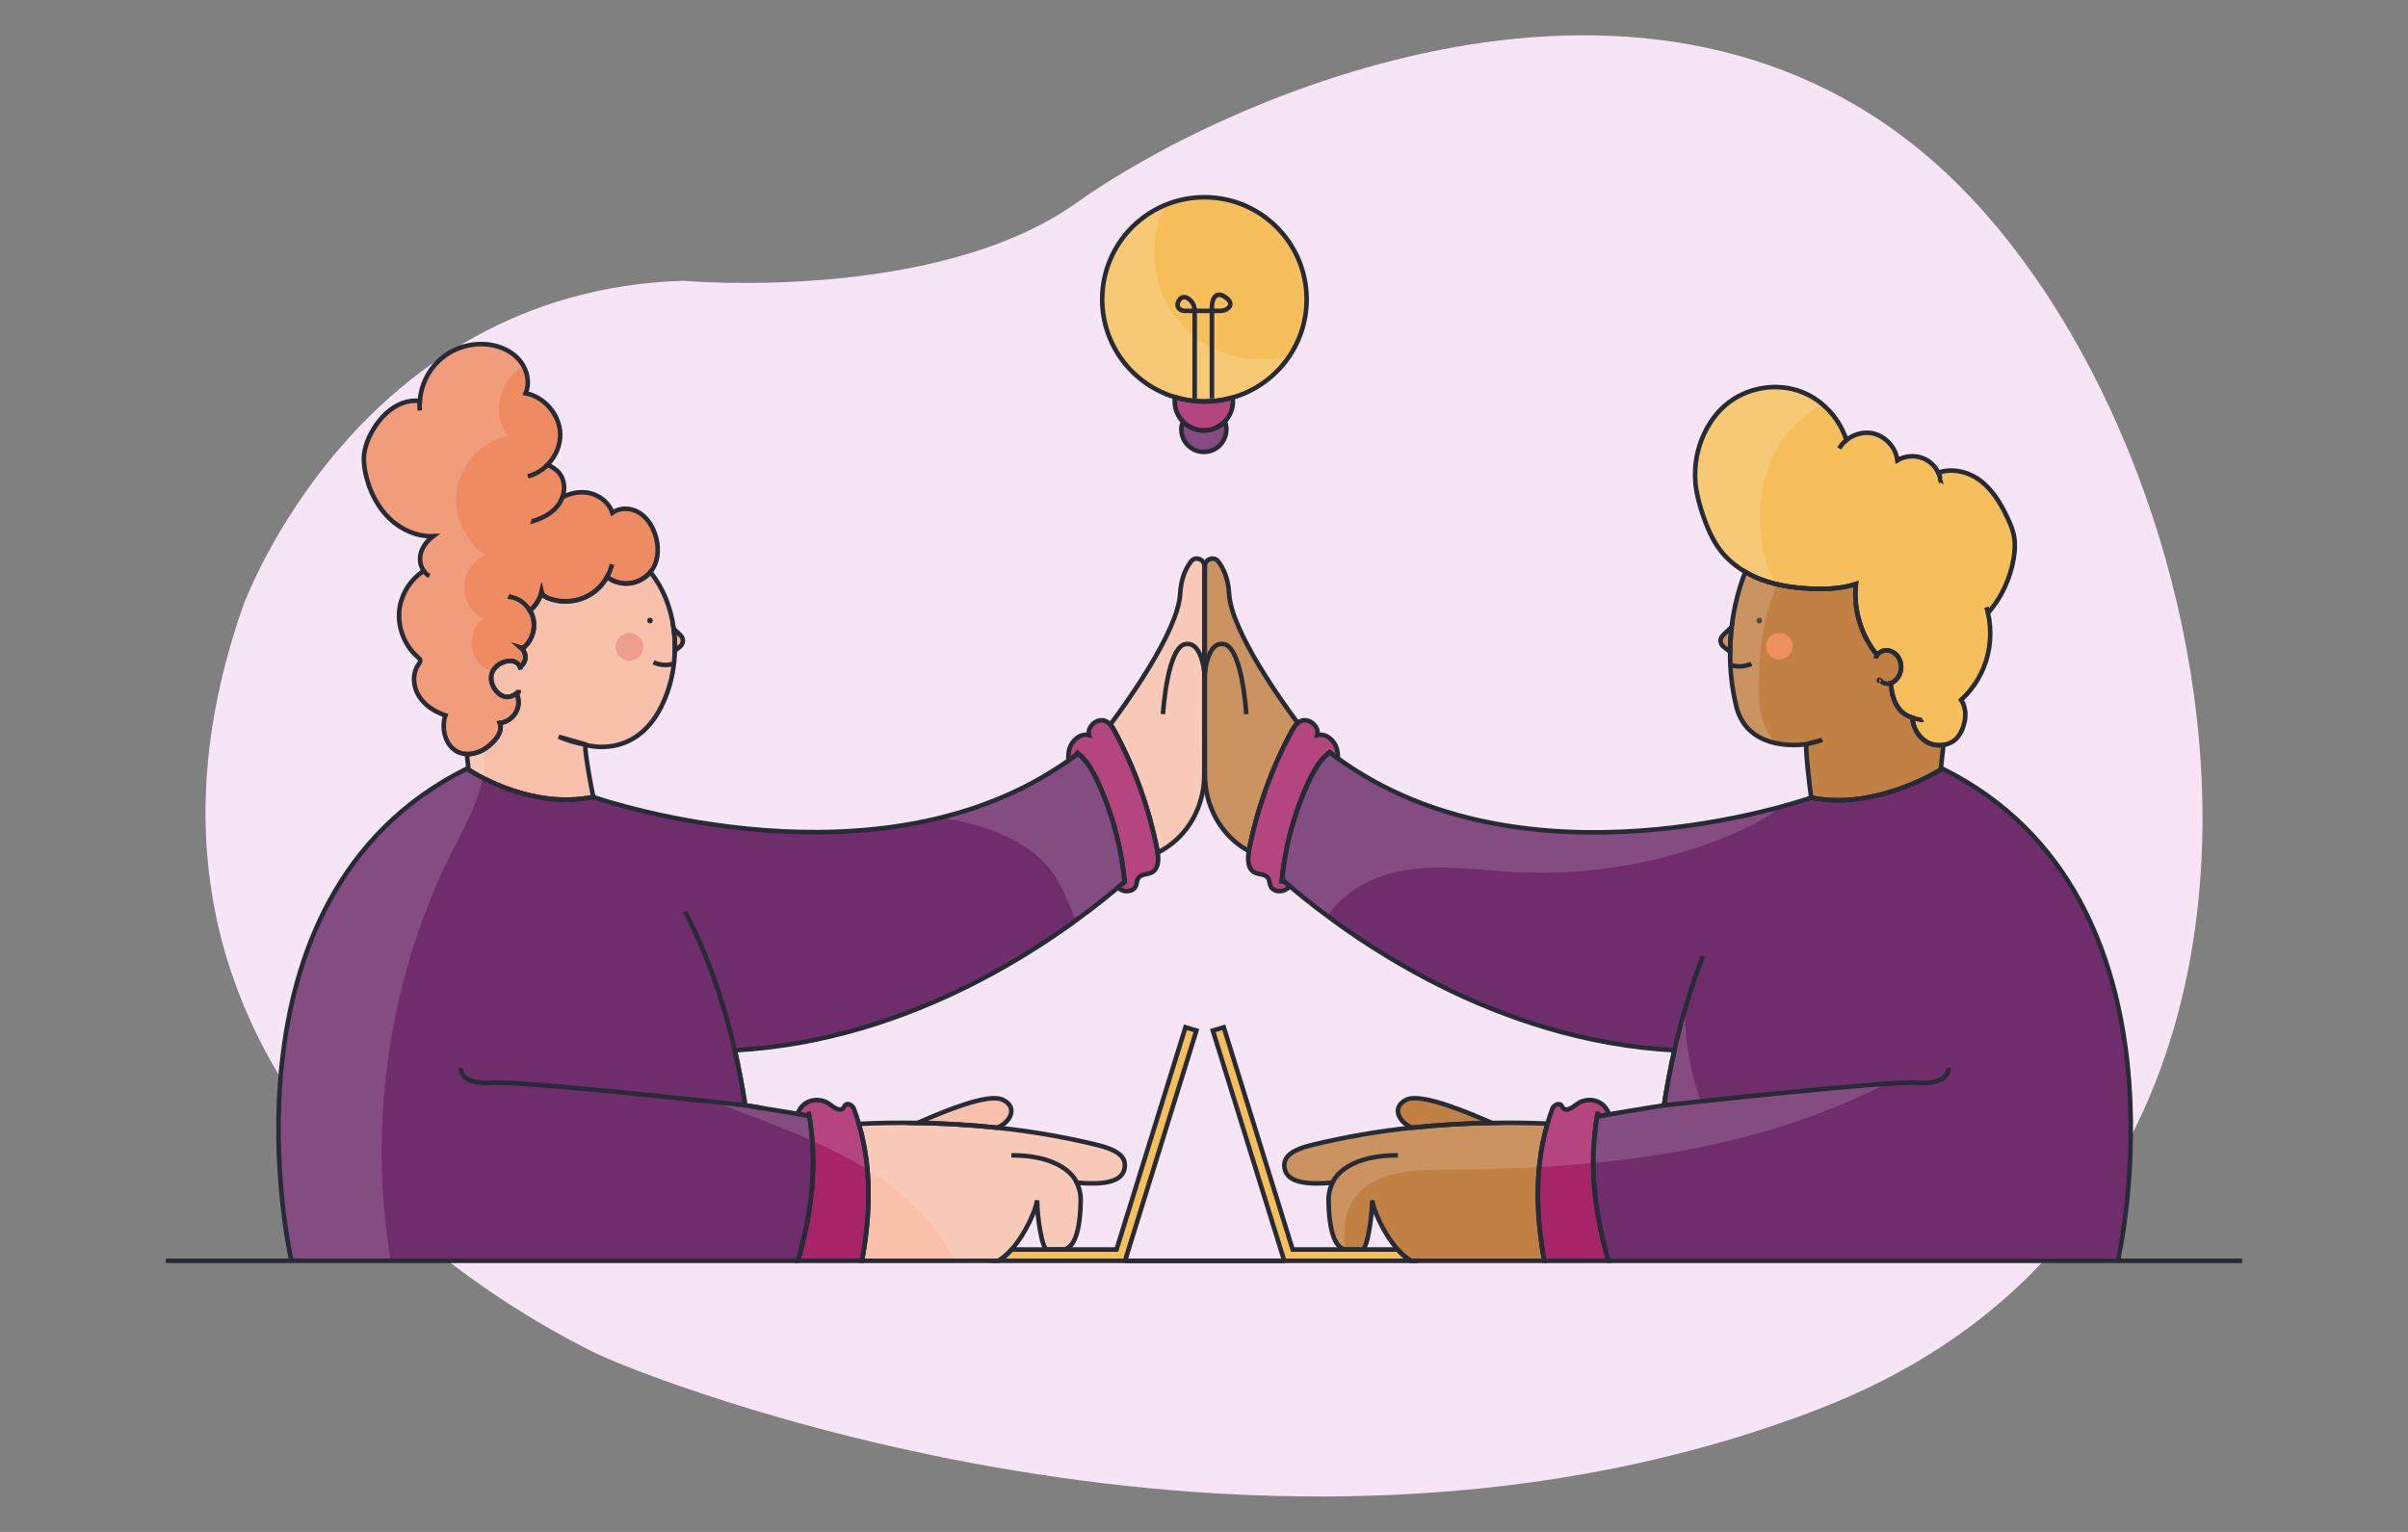 <?xml version="1.0" encoding="utf-8"?>
<!-- Generator: Adobe Illustrator 26.4.1, SVG Export Plug-In . SVG Version: 6.00 Build 0)  -->
<svg version="1.1" id="Capa_1" xmlns="http://www.w3.org/2000/svg" xmlns:xlink="http://www.w3.org/1999/xlink" x="0px" y="0px"
	 viewBox="0 0 264 168" style="enable-background:new 0 0 264 168;" xml:space="preserve">
<rect x="0" y="0" width="264" height="168" fill="#808080" stroke="none"/>
<style type="text/css">
	.st0{fill:#F6E6F5;}
	.st1{fill:#F7BF5C;}
	.st2{fill:#EF8B63;}
	.st3{fill:none;}
	.st4{fill:#F9C1AC;}
	.st5{fill:#FBB286;}
	.st6{fill:#272B36;}
	.st7{fill:#EF9D8E;}
	.st8{fill:#6F2D6B;}
	.st9{fill:#80296D;}
	.st10{fill:#FFFFFF;}
	.st11{fill:#C18044;}
	.st12{fill:#ED905D;}
	.st13{fill:#A72468;}
	.st14{opacity:0.15;fill:#FFFFFF;}
	.st15{fill:none;stroke:#272B36;stroke-width:0.5;stroke-miterlimit:10;}
</style>
<g>
	<path class="st0" d="M26.65,66.47c0,0,12.37-34.5,48.21-35.68c0,0,27.73,2.49,43.23-8.59s63.19-33.27,95.28-3.22
		s47.42,111.65-13.76,135.46s-129.37-3.47-134.72-6.24S7.79,120.19,26.65,66.47z"/>
</g>
<path class="st1" d="M220.83,58.96c-0.11-0.76-0.41-1.48-0.74-2.17c-0.78-1.67-1.79-3.32-3.33-4.33c-1.25-0.81-2.9-1.11-4.26-0.62
	c-0.31-0.66-0.85-1.21-1.52-1.52c-0.94-0.43-2.08-0.37-2.96,0.16c-0.17-1.42-1.32-2.67-2.72-2.96c-1-0.2-2.08,0.1-2.87,0.75
	c-0.73-2.33-2.52-4.32-4.78-5.24c-2.79-1.14-6.2-0.57-8.48,1.4c-0.82,0.7-1.49,1.57-2.02,2.51c-1.02,1.85-1.47,4.01-1.26,6.12
	c0.12,1.19,0.45,2.36,0.83,3.49c0.47,1.36,1.04,2.7,1.92,3.84c0.73,0.95,1.67,1.72,2.71,2.33c0.59,0.35,1.2,0.64,1.84,0.87
	c1.77,0.65,3.65,0.9,5.53,0.98c1.59,0.06,3.25-0.03,4.75-0.52c-0.3,2.75,0.56,5.64,2.32,7.78c0.26-0.34,0.71-0.55,1.14-0.51
	c0.57,0.05,1.08,0.47,1.32,0.99c0.32,0.69,0.21,1.56-0.29,2.14c-0.17,0.21-0.41,0.39-0.67,0.47c0.06,0.58,0.14,1.16,0.33,1.71
	c0.23,0.66,0.62,1.29,1.2,1.68c0.26,0.17,0.54,0.3,0.84,0.4c0.07,1.1,0.68,2.18,1.65,2.7c0.54,0.29,1.17,0.38,1.76,0.28
	c0.57-0.08,1.11-0.34,1.5-0.78c0.25-0.28,0.43-0.62,0.58-0.97c0.29-0.74,0.42-1.56,0.23-2.32c-0.07-0.3-0.2-0.6-0.37-0.86
	c1.08-1,1.93-2.22,2.48-3.58c0.76-1.88,0.91-3.99,0.46-5.96c1.48-1.65,2.45-3.79,2.82-5.98C220.89,60.49,220.95,59.71,220.83,58.96z
	 M212.72,52.46c0.02,0.07,0.04,0.14,0.05,0.21C212.7,52.63,212.68,52.53,212.72,52.46z"/>
<path class="st2" d="M71.56,62.38c-0.08,0.13-0.17,0.25-0.26,0.36c-0.59,0.7-1.46,1.17-2.37,1.24c-0.85,0.07-1.71-0.19-2.38-0.71
	c-0.47,0.87-1.2,1.6-2.08,2.07c-1.32,0.71-2.95,0.81-4.34,0.27c-0.33-0.13-0.68-0.33-0.76-0.68c-0.19,0.8-0.65,1.51-1.27,2.04
	c0.14,0.22,0.25,0.45,0.32,0.7c0.33,1.11-0.01,2.4-0.84,3.2c-0.12,0.11-0.28,0.23-0.44,0.18c0.41,0.35,0.57,0.96,0.38,1.46
	c-0.1,0.26-0.28,0.48-0.5,0.63c-0.11-0.27-0.36-0.49-0.64-0.59c-0.37-0.13-0.79-0.08-1.16,0.06c-0.6,0.22-1.13,0.68-1.31,1.28
	c-0.19,0.66,0.06,1.39,0.51,1.91c0.3,0.35,0.73,0.63,1.19,0.63c0.37,0,0.72-0.18,1.03-0.39c0.25,0.56,0.28,1.22,0.06,1.79
	c-0.31,0.79-1.07,1.37-1.9,1.47c0.27,0.64-0.11,1.37-0.57,1.89c-0.76,0.89-1.92,1.56-3.05,1.51c-0.29-0.01-0.59-0.07-0.87-0.19
	c-1.46-0.61-1.98-2.55-1.48-4.06c-1.16-0.39-2.27-1.08-2.91-2.13c-0.65-1.04-0.74-2.47-0.03-3.47c0.09-0.13,0.2-0.27,0.18-0.43
	c-0.02-0.15-0.14-0.26-0.26-0.35c-1.57-1.36-2.35-3.58-1.96-5.62c0.3-1.56,1.27-2.98,2.6-3.85c-0.33-0.47-0.46-1.1-0.37-1.67
	c0.14-0.86,0.71-1.61,1.41-2.13c-1.74,0.07-3.46-0.69-4.73-1.88c-1.27-1.2-2.11-2.8-2.56-4.49c-0.22-0.81-0.36-1.65-0.29-2.49
	c0.1-1.04,0.51-2.03,1.05-2.91c0.76-1.24,1.84-2.35,3.21-2.84c0.59-0.21,1.23-0.29,1.86-0.22c0.11-1.67,0.88-3.29,2.1-4.43
	c1.48-1.39,3.61-2.04,5.62-1.73c1.25,0.19,2.47,0.78,3.26,1.76c0.8,0.98,1.11,2.39,0.62,3.56c2.07,0.39,3.73,2.35,3.79,4.45
	c0.03,1.26-0.51,2.49-1.39,3.39c0.49,0.22,0.96,0.51,1.3,0.93c0.58,0.73,0.65,1.75,0.33,2.63c0.77-0.4,1.64-0.61,2.5-0.53
	c1.31,0.12,2.57,0.99,2.98,2.24c0.81-0.61,1.99-0.57,2.86-0.06c0.87,0.5,1.47,1.4,1.8,2.35C72.24,59.78,72.26,61.25,71.56,62.38z"/>
<path class="st4" d="M132.04,62.08L132.04,62.08l-0.01,22.87c0,2.34-0.8,4.63-2.33,6.4c-0.74,0.84-1.65,1.59-2.78,2.15
	c-0.01-0.11-0.03-0.21-0.05-0.31c-0.88-4.5-2.44-8.87-4.61-12.91c-0.15-0.28-0.32-0.58-0.53-0.82c1.46-1.95,7.43-10.13,7.66-14.36
	c0.09-1.61,0.58-2.74,1.19-3.53l0.01-0.01C131.06,60.96,132.04,61.32,132.04,62.08z"/>
<g>
	<path class="st1" d="M131.17,113.02l-7.83,25.25h-13.86c0.53-0.34,1.01-0.76,1.42-1.24h11.51l7.56-24.37L131.17,113.02z"/>
</g>
<g>
	<path class="st4" d="M123.27,128.23c-0.35,1.55-2.74,1.69-5.22,1.47c0.31,0.66,0.46,1.37,0.43,2.09c-0.09,4.44-1.22,5.15-1.85,5.24
		h-1.83c-0.57,0-1.1-3.72-1.1-5.4c-0.11,0.99-1.2,3.57-2.76,5.36c-0.01,0.01-0.02,0.03-0.04,0.04c-0.41,0.48-0.89,0.9-1.42,1.24
		H94.51c0.67-3.76,1.32-9.36-0.35-15.02c2.09-0.1,4.24-0.14,6.43-0.1c2.86,0.04,5.79,0.21,8.73,0.52c3.71,0.38,7.38,1.02,10.99,1.9
		C122.89,126.2,123.54,127.08,123.27,128.23z"/>
</g>
<g>
	<path class="st4" d="M109.32,123.67c-2.94-0.31-5.87-0.48-8.73-0.52c1.82-0.79,6.17-2.71,8.43-2.71c0.37,0,0.68,0.06,0.92,0.17
		C111.68,121.44,110.72,123.13,109.32,123.67z"/>
</g>
<path class="st5" d="M74.5,70.96l-0.51,0.39c0.02-0.8-0.02-1.6-0.13-2.4l0.76,0.74C74.99,70.05,74.94,70.62,74.5,70.96z"/>
<path class="st4" d="M73.86,68.95c-0.3-2.28-1.14-4.46-2.56-6.21c-0.59,0.7-1.46,1.17-2.37,1.24c-0.85,0.07-1.71-0.19-2.38-0.71
	c-0.47,0.87-1.2,1.6-2.08,2.07c-1.32,0.71-2.95,0.81-4.34,0.27c-0.33-0.13-0.68-0.33-0.76-0.68c-0.19,0.8-0.65,1.51-1.27,2.04
	c0.14,0.22,0.25,0.45,0.32,0.7c0.33,1.11-0.01,2.4-0.84,3.2c-0.12,0.11-0.28,0.23-0.44,0.18c0.41,0.35,0.57,0.96,0.38,1.46
	c-0.1,0.26-0.28,0.48-0.5,0.63c-0.11-0.27-0.36-0.49-0.64-0.59c-0.37-0.13-0.79-0.08-1.16,0.06c-0.6,0.22-1.13,0.68-1.31,1.28
	c-0.19,0.66,0.06,1.39,0.51,1.91c0.3,0.35,0.73,0.63,1.19,0.63c0.37,0,0.72-0.18,1.03-0.39c0.25,0.56,0.28,1.22,0.06,1.79
	c-0.31,0.79-1.07,1.37-1.9,1.47c0.27,0.64-0.11,1.37-0.57,1.89c-0.76,0.89-1.92,1.56-3.05,1.51l0.19,1.71
	c1.09,0.7,7.13,4.33,13.66,2.99c0,0,0,0,0.01,0c-0.35-1.75-0.86-4.49-0.89-5.73c0,0,6.14,2,8.93-5.51c0.56-1.51,0.87-3.15,0.91-4.81
	C74.01,70.55,73.97,69.75,73.86,68.95z M61.25,80.79l3.06,0.88C64.31,81.67,62.95,81.51,61.25,80.79z"/>
<g>
	<g>
		<path class="st6" d="M71.26,68.37c0.41,0,0.41-0.63,0-0.63C70.85,67.74,70.85,68.37,71.26,68.37L71.26,68.37z"/>
	</g>
</g>
<path class="st3" d="M71.65,72.63c0,0,1.07,0.58,2.34,0.11"/>
<circle class="st7" cx="69.01" cy="70.93" r="1.52"/>
<path class="st8" d="M122.55,97.35c-6.98,5.87-22.44,16.78-41.99,17.83c0.43,1.89,0.82,3.91,1.15,6.04c0,0,0.15,0.02,0.42,0.06
	c0.19,0.04,0.44,0.08,0.74,0.12c0.19,0.04,0.41,0.07,0.64,0.11c1.08,0.17,2.51,0.41,3.93,0.65c0.43,0.08,0.86,0.16,1.27,0.22
	c0.08,0.4,0.15,0.81,0.19,1.22c0.64,4.89-0.04,9.9-1.42,14.67H31.95c0,0-9.19-39.85,19.24-53.98c0,0,0.06,0.04,0.18,0.12
	c1.09,0.7,7.13,4.33,13.66,2.99c0,0,0,0,0.01,0v0.01c0.01,0,0.01,0,0.02,0c1.12,0.39,31.37,10.64,52.08-4.01
	c0.36-0.25,0.71-0.5,1.05-0.78c0.76,0.62,1.32,1.45,1.79,2.34c0.16,0.32,0.31,0.64,0.46,0.96c1.08,2.38,1.88,4.9,2.38,7.48
	c0.22,1.09,0.38,2.2,0.48,3.31C123.06,96.92,122.81,97.13,122.55,97.35z"/>
<path class="st9" d="M82.87,121.4c-0.3-0.04-0.55-0.08-0.74-0.12C82.32,121.31,82.57,121.35,82.87,121.4z"/>
<path class="st3" d="M81.71,121.22c0,0-24.26-2.71-27.84-2.48c-3.58,0.23-3.34-1.63-3.34-1.63"/>
<path class="st3" d="M127.5,78.32c0,0,0.48-7.97,2.73-7.69c0,0,1.38-0.25,1.81,3.07"/>
<path class="st11" d="M142.28,79.29c-0.31,0.25-0.53,0.63-0.72,0.99c-2.17,4.04-3.73,8.41-4.62,12.91c-0.01,0.05-0.02,0.1-0.02,0.15
	c-1-0.54-1.81-1.23-2.48-1.99c-1.53-1.77-2.34-4.06-2.34-6.4V62.08c0-0.76,0.98-1.12,1.45-0.52l0.01,0.01
	c0.61,0.79,1.1,1.92,1.19,3.53C134.97,69.21,140.63,77.07,142.28,79.29z"/>
<g>
	<path class="st1" d="M154.66,138.27H140.8l-7.83-25.25l1.2-0.36l7.55,24.37h11.52C153.65,137.51,154.13,137.93,154.66,138.27z"/>
</g>
<g>
	<path class="st11" d="M169.3,138.27h-14.64c-0.53-0.34-1.01-0.76-1.42-1.24c-0.02-0.01-0.03-0.03-0.04-0.04
		c-1.56-1.79-2.65-4.37-2.76-5.36c0,1.68-0.53,5.4-1.1,5.4h-1.83c-0.63-0.09-1.76-0.8-1.85-5.24c-0.03-0.72,0.12-1.44,0.43-2.09
		c-2.49,0.22-4.88,0.08-5.23-1.47c-0.26-1.15,0.39-2.03,2.96-2.66c3.62-0.88,7.29-1.52,10.99-1.9h0.01
		c2.94-0.31,5.87-0.48,8.72-0.52c2.08-0.04,4.13-0.01,6.12,0.07C167.99,128.89,168.64,134.51,169.3,138.27z"/>
</g>
<g>
	<path class="st11" d="M163.54,123.14L163.54,123.14c-2.85,0.05-5.78,0.22-8.72,0.53h-0.01c-1.39-0.55-2.35-2.23-0.61-3.07
		C155.9,119.79,161.43,122.23,163.54,123.14z"/>
</g>
<path class="st11" d="M189.85,68.75c-0.1,0.88-0.16,1.79-0.17,2.73L189,70.96c-0.44-0.34-0.49-0.91-0.12-1.27L189.85,68.75z"/>
<path class="st11" d="M211.31,81.41c-0.97-0.52-1.58-1.6-1.65-2.7c-0.3-0.1-0.58-0.23-0.84-0.4c-0.58-0.39-0.97-1.02-1.2-1.68
	c-0.19-0.55-0.27-1.13-0.33-1.71c0.26-0.08,0.5-0.26,0.67-0.47c0.5-0.58,0.61-1.45,0.29-2.14c-0.24-0.52-0.75-0.94-1.32-0.99
	c-0.43-0.04-0.88,0.17-1.14,0.51c-1.76-2.14-2.62-5.03-2.32-7.78c-1.5,0.49-3.16,0.58-4.75,0.52c-1.88-0.08-3.76-0.33-5.53-0.98
	c-0.64-0.23-1.25-0.52-1.84-0.87c-0.69,1.74-1.24,3.79-1.5,6.03c-0.1,0.88-0.16,1.79-0.17,2.73v0.01c-0.02,1.91,0.18,3.91,0.67,5.94
	c1.27,5.27,7.67,4.18,7.67,4.18c-0.03,1.26,0.32,4.1,0.55,5.86c6.57,1.34,13.07-2.38,14.2-3.07l0.3-2.71
	C212.48,81.79,211.85,81.7,211.31,81.41z M198.11,81.59l1.67-0.44C199.11,81.37,198.37,81.54,198.11,81.59z"/>
<g>
	<g>
		<path class="st6" d="M192.88,68.37c0.41,0,0.41-0.63,0-0.63C192.47,67.74,192.47,68.37,192.88,68.37L192.88,68.37z"/>
	</g>
</g>
<path class="st3" d="M192.01,72.79c0,0-1.07,0.58-2.34,0.11"/>
<circle class="st12" cx="195.07" cy="70.87" r="1.46"/>
<path class="st8" d="M232.19,138.27h-55.85c-1.39-4.78-2.07-9.8-1.41-14.7c0.04-0.38,0.09-0.76,0.17-1.13
	c0.42-0.07,0.86-0.15,1.3-0.23c2.92-0.51,6.03-0.99,6.03-0.99c0.33-2.13,0.71-4.15,1.14-6.04c-19.69-1.06-35.24-12.13-42.14-17.97
	c-0.32-0.26-0.61-0.52-0.89-0.76c0.09-0.93,0.23-1.86,0.4-2.78c0.5-2.67,1.32-5.28,2.44-7.75c0.2-0.45,0.42-0.91,0.68-1.34
	c0.45-0.8,0.99-1.53,1.72-2.08c0.29,0.23,0.59,0.45,0.89,0.66c20.62,14.97,50.64,4.75,51.86,4.33c0.01-0.01,0.03-0.01,0.03-0.01
	c0.01-0.01,0.01-0.01,0.01-0.01c6.57,1.34,13.07-2.38,14.2-3.07c0.12-0.07,0.18-0.11,0.18-0.11
	C241.38,98.42,232.19,138.27,232.19,138.27z"/>
<path class="st3" d="M182.43,121.22c0,0,24.26-2.71,27.84-2.48c3.58,0.23,3.34-1.63,3.34-1.63"/>
<path class="st3" d="M136.64,78.32c0,0-0.48-7.97-2.73-7.69c0,0-1.38-0.25-1.81,3.07"/>
<path class="st8" d="M134.45,47.09c0,1.37-1.1,2.47-2.46,2.47s-2.47-1.1-2.47-2.47c0-0.3,0.06-0.59,0.16-0.86
	c0.58,0.6,1.4,0.98,2.3,0.98c0.91,0,1.73-0.38,2.31-0.99C134.4,46.49,134.45,46.78,134.45,47.09z"/>
<path class="st13" d="M135.17,44.02c0,0.85-0.34,1.63-0.88,2.2c-0.58,0.61-1.4,0.99-2.31,0.99c-0.9,0-1.72-0.38-2.3-0.98
	c-0.55-0.57-0.89-1.35-0.89-2.21c0-0.16,0.01-0.31,0.04-0.46c1.02,0.31,2.09,0.47,3.21,0.47c1.08,0,2.12-0.15,3.1-0.43
	C135.16,43.74,135.17,43.88,135.17,44.02z"/>
<path class="st1" d="M143.25,32.83c0,5.12-3.43,9.42-8.11,10.77c-0.98,0.28-2.02,0.43-3.1,0.43c-1.12,0-2.19-0.16-3.21-0.47
	c-4.62-1.38-7.99-5.66-7.99-10.73c0-6.19,5.02-11.2,11.2-11.2C138.23,21.63,143.25,26.64,143.25,32.83z"/>
<path class="st3" d="M130.98,43.71v-9.62c0-0.52-0.24-1.02-0.67-1.32c-0.32-0.22-0.69-0.32-0.99,0.09c-0.35,0.48-0.23,0.8-0.04,0.99
	c0.16,0.16,0.38,0.24,0.61,0.24h3.94c0.29,0,0.58-0.1,0.81-0.29c0.29-0.26,0.48-0.67-0.3-1.21c-0.88-0.61-1.24-0.05-1.38,0.41
	c-0.07,0.21-0.09,0.42-0.09,0.64v10.06"/>
<path class="st3" d="M81.71,121.22L81.71,121.22c-1.41-9.18-3.93-16.11-6.59-21.23"/>
<path class="st3" d="M83.51,121.51c-0.23-0.04-0.45-0.08-0.64-0.11"/>
<path class="st3" d="M182.43,121.22L182.43,121.22c1.01-6.55,2.54-11.94,4.27-16.35"/>
<path class="st3" d="M56.85,75.66c0,0.08,0.01,0.15,0.01,0.23c-0.07,0.05-0.14,0.1-0.22,0.15"/>
<path class="st3" d="M57.02,73.14v0.01c0.03,0.08,0.05,0.18,0.05,0.27"/>
<path class="st3" d="M47.08,63.17c-0.25-0.13-0.47-0.33-0.63-0.57"/>
<path class="st3" d="M60.03,50.97c-0.59,0.61-1.33,1.06-2.16,1.26"/>
<path class="st3" d="M46.02,45.02c-0.03-0.35-0.03-0.7,0.01-1.05"/>
<path class="st3" d="M58.56,56.95c-0.02,0.06-0.04,0.11-0.06,0.17c1.12-0.34,2.21-0.95,2.84-1.93c0.13-0.2,0.24-0.43,0.32-0.66"/>
<path class="st3" d="M58.1,66.97c-0.45-0.77-1.24-1.35-2.13-1.51c0.04-0.07,0.08-0.13,0.13-0.19"/>
<path class="st3" d="M67.09,61.88c-0.11,0.49-0.29,0.96-0.54,1.39"/>
<path class="st3" d="M206.02,74.68c-0.06-0.01-0.03-0.13,0.03-0.13c0.07,0,0.12,0.07,0.16,0.12c0.21,0.26,0.58,0.36,0.91,0.3
	c0.06-0.01,0.12-0.02,0.17-0.05"/>
<path class="st3" d="M205.79,71.83c-0.08,0.11-0.14,0.24-0.17,0.38"/>
<path class="st3" d="M212.79,52.4c-0.03,0.01-0.05,0.03-0.07,0.06c-0.05-0.22-0.12-0.42-0.22-0.62"/>
<path class="st3" d="M202.43,48.27c-0.32,0.25-0.59,0.56-0.79,0.91"/>
<path class="st3" d="M217.95,67.22c-0.04-0.21-0.1-0.42-0.16-0.63"/>
<path class="st3" d="M209.66,78.71c0.3,0.09,0.6,0.17,0.91,0.23c0.08,0.02,0.17,0.04,0.24-0.01"/>
<path class="st3" d="M209.66,78.71c-0.02-0.08-0.02-0.16-0.02-0.24"/>
<path class="st13" d="M146.67,83.16c-0.3-0.21-0.6-0.43-0.89-0.66c-0.73,0.55-1.27,1.28-1.72,2.08c-0.26,0.43-0.48,0.89-0.68,1.34
	c-1.12,2.47-1.94,5.08-2.44,7.75c-0.17,0.92-0.31,1.85-0.4,2.78c0.28,0.24,0.57,0.5,0.89,0.76c-0.21,0.19-0.43,0.35-0.69,0.44
	c-0.5,0.19-1.16,0.06-1.41-0.41c-0.16-0.31-0.13-0.71-0.34-0.99c-0.32-0.41-0.96-0.33-1.43-0.56c-0.78-0.39-0.79-1.47-0.64-2.35
	c0-0.05,0.01-0.1,0.02-0.15c0.89-4.5,2.45-8.87,4.62-12.91c0.19-0.36,0.41-0.74,0.72-0.99c0.08-0.08,0.18-0.14,0.28-0.19
	c0.9-0.45,2.12,0.55,1.86,1.52c0.93-0.24,1.88,0.56,2.14,1.49C146.66,82.45,146.69,82.8,146.67,83.16z"/>
<path class="st3" d="M145.89,82.41c-0.04,0.03-0.08,0.06-0.11,0.09"/>
<path class="st3" d="M140.54,96.45c-0.02,0.15-0.04,0.31-0.05,0.46"/>
<path class="st13" d="M176.34,138.27h-7.04c-0.66-3.76-1.31-9.38,0.36-15.05c0.15-0.54,0.33-1.08,0.53-1.62
	c0.14-0.37,0.66-0.68,0.95-0.42c0.09,0.09,0.13,0.22,0.21,0.32c0.39,0.47,1.08-0.08,1.57-0.44c0.72-0.53,1.77-0.57,2.54-0.09
	c0.45,0.28,0.78,0.74,0.94,1.24c-0.44,0.08-0.88,0.16-1.3,0.23c-0.08,0.37-0.13,0.75-0.17,1.13
	C174.27,128.47,174.95,133.49,176.34,138.27z"/>
<path class="st3" d="M175.19,121.9c-0.04,0.18-0.07,0.36-0.09,0.54"/>
<path class="st13" d="M126.25,95.69c-0.46,0.23-1.11,0.15-1.42,0.56c-0.21,0.28-0.18,0.68-0.34,0.99c-0.25,0.47-0.91,0.6-1.41,0.41
	c-0.2-0.07-0.37-0.17-0.53-0.3c0.26-0.22,0.51-0.43,0.75-0.64c-0.1-1.11-0.26-2.22-0.48-3.31c-0.5-2.58-1.3-5.1-2.38-7.48
	c-0.15-0.32-0.3-0.64-0.46-0.96c-0.47-0.89-1.03-1.72-1.79-2.34c-0.34,0.28-0.69,0.53-1.05,0.78c-0.03-0.44-0.01-0.87,0.11-1.29
	c0.27-0.93,1.22-1.73,2.15-1.49c-0.26-0.97,0.96-1.97,1.86-1.52c0.18,0.09,0.33,0.21,0.47,0.36c0.21,0.24,0.38,0.54,0.53,0.82
	c2.17,4.04,3.73,8.41,4.61,12.91c0.02,0.1,0.04,0.2,0.05,0.31C127.05,94.35,126.99,95.33,126.25,95.69z"/>
<path class="st3" d="M118.19,82.62c-0.08-0.08-0.17-0.15-0.26-0.21"/>
<path class="st3" d="M123.32,96.91c-0.01-0.07-0.01-0.13-0.02-0.2"/>
<path class="st13" d="M94.51,138.27h-7.03c1.38-4.77,2.06-9.78,1.42-14.67c-0.04-0.41-0.11-0.82-0.19-1.22
	c-0.41-0.06-0.84-0.14-1.27-0.22c0.16-0.48,0.49-0.92,0.92-1.19c0.76-0.48,1.81-0.44,2.54,0.09c0.49,0.36,1.18,0.91,1.56,0.44
	c0.09-0.1,0.13-0.23,0.22-0.32c0.29-0.26,0.81,0.05,0.94,0.42c0.21,0.55,0.39,1.1,0.54,1.65C95.83,128.91,95.18,134.51,94.51,138.27
	z"/>
<path class="st3" d="M88.71,122.38c-0.02-0.16-0.05-0.32-0.08-0.48"/>
<path class="st3" d="M118.05,129.7c0,0-1.04-3-7.17-3"/>
<path class="st3" d="M146.09,129.7c0,0,1.04-3,7.17-3"/>
<path class="st14" d="M56.64,76.04c0.25,0.56,0.28,1.22,0.06,1.79c-0.31,0.79-1.07,1.37-1.9,1.47c0.27,0.64-0.11,1.37-0.57,1.89
	c-0.34,0.4-0.76,0.76-1.23,1.02c0.15,1.03,0.11,2.06-0.09,3.08c-0.47,2.64-1.89,5.23-3.14,7.68c-7.06,13.84-9.49,29.98-6.94,45.3
	H31.95c0,0-9.19-39.85,19.24-53.98c0,0,0.06,0.04,0.18,0.12l-0.19-1.71c-0.29-0.01-0.59-0.07-0.87-0.19
	c-1.46-0.61-1.98-2.55-1.48-4.06c-1.16-0.39-2.27-1.08-2.91-2.13c-0.65-1.04-0.74-2.47-0.03-3.47c0.09-0.13,0.2-0.27,0.18-0.43
	c-0.02-0.15-0.14-0.26-0.26-0.35c-1.57-1.36-2.35-3.58-1.96-5.62c0.3-1.56,1.27-2.98,2.6-3.85c-0.33-0.47-0.46-1.1-0.37-1.67
	c0.14-0.86,0.71-1.61,1.41-2.13c-1.74,0.07-3.46-0.69-4.73-1.88c-1.27-1.2-2.11-2.8-2.56-4.49c-0.22-0.81-0.36-1.65-0.29-2.49
	c0.1-1.04,0.51-2.03,1.05-2.91c0.76-1.24,1.84-2.35,3.21-2.84c0.59-0.21,1.23-0.29,1.86-0.22c0.11-1.67,0.88-3.29,2.1-4.43
	c1.48-1.39,3.61-2.04,5.62-1.73c1.25,0.19,2.47,0.78,3.26,1.76c0.14,0.18,0.27,0.37,0.38,0.57c-0.3,0.17-0.59,0.38-0.85,0.61
	c-1.98,1.72-2.52,5.03-0.83,7.04c-2.76,0.58-5.06,2.93-5.59,5.7c-0.53,2.76,0.74,5.79,3.09,7.36c-1.32,0.59-2.25,1.97-2.32,3.42
	c-0.06,1.45,0.75,2.9,2.02,3.6c-1.08,0.92-1.48,2.55-0.96,3.87c0.36,0.9,1.13,1.61,2.03,1.94c-0.02,0.07-0.05,0.14-0.07,0.21
	c-0.19,0.66,0.06,1.39,0.51,1.91c0.3,0.35,0.73,0.63,1.19,0.63C55.98,76.43,56.33,76.25,56.64,76.04z"/>
<path class="st14" d="M123.27,128.23c-0.35,1.55-2.74,1.69-5.22,1.47c0.31,0.66,0.46,1.37,0.43,2.09c-0.09,4.44-1.22,5.15-1.85,5.24
	h-1.83c-0.57,0-1.1-3.72-1.1-5.4c-0.11,0.99-1.2,3.57-2.76,5.36c-0.01,0.01-0.02,0.03-0.04,0.04c-0.41,0.48-0.89,0.9-1.42,1.24
	h-4.84c-1.22-2.52-3.01-4.82-5.09-6.69c-1.38-1.25-2.88-2.34-4.45-3.31c-1.92-1.2-3.96-2.22-6.05-3.16
	c-1.37-0.61-2.77-1.18-4.16-1.74c-2.24-0.89-4.49-1.75-6.76-2.55c2.18,0.23,3.58,0.39,3.58,0.39v0.01c0,0,0.15,0.02,0.42,0.06
	c0.19,0.04,0.44,0.08,0.74,0.12c0.19,0.04,0.41,0.07,0.64,0.11c1.08,0.17,2.51,0.41,3.93,0.65c0.16-0.48,0.49-0.92,0.92-1.19
	c0.76-0.48,1.81-0.44,2.54,0.09c0.49,0.36,1.18,0.91,1.56,0.44c0.09-0.1,0.13-0.23,0.22-0.32c0.29-0.26,0.81,0.05,0.94,0.42
	c0.21,0.55,0.39,1.1,0.54,1.65c2.09-0.1,4.24-0.14,6.43-0.1c2.86,0.04,5.79,0.21,8.73,0.52c3.71,0.38,7.38,1.02,10.99,1.9
	C122.89,126.2,123.54,127.08,123.27,128.23z"/>
<path class="st14" d="M132.04,62.08h-0.01v22.87c0,2.34-0.8,4.63-2.33,6.4c-0.74,0.84-1.65,1.59-2.78,2.15
	c0.13,0.85,0.07,1.83-0.67,2.19c-0.46,0.23-1.11,0.15-1.42,0.56c-0.21,0.28-0.18,0.68-0.34,0.99c-0.25,0.47-0.91,0.6-1.41,0.41
	c-0.2-0.07-0.37-0.17-0.53-0.3c-1.26,1.06-2.8,2.28-4.59,3.59c-0.16-0.38-0.31-0.75-0.47-1.13c-0.59-1.41-1.18-2.82-2.06-4.06
	c-2.41-3.38-6.61-4.95-10.67-5.79c-0.53-0.11-1.06-0.21-1.59-0.3c4.84-1.2,9.62-3.18,13.97-6.26c-0.03-0.44-0.01-0.87,0.11-1.29
	c0.27-0.93,1.22-1.73,2.15-1.49c-0.26-0.97,0.96-1.97,1.86-1.52c0.18,0.09,0.33,0.21,0.47,0.36c1.46-1.95,7.43-10.13,7.66-14.36
	c0.09-1.61,0.58-2.74,1.19-3.53l0.01-0.01C131.06,60.96,132.04,61.32,132.04,62.08z"/>
<path class="st14" d="M195.24,88.48c-1.78,1.41-3.91,2.45-6.03,3.31c-7.25,2.92-15.14,4.25-22.95,3.85
	c-4.27-0.21-8.59-0.93-12.78-0.11c-3.13,0.61-6.24,2.35-7.93,4.94c-1.6-1.18-2.98-2.29-4.12-3.26c-0.21,0.19-0.43,0.35-0.69,0.44
	c-0.5,0.19-1.16,0.06-1.41-0.41c-0.16-0.31-0.13-0.71-0.34-0.99c-0.32-0.41-0.96-0.33-1.43-0.56c-0.78-0.39-0.79-1.47-0.64-2.35
	c-1-0.54-1.81-1.23-2.48-1.99c-1.53-1.77-2.34-4.06-2.34-6.4V62.08c0-0.76,0.98-1.12,1.45-0.52l0.01,0.01
	c0.61,0.79,1.1,1.92,1.19,3.53c0.22,4.11,5.88,11.97,7.53,14.19c0.08-0.08,0.18-0.14,0.28-0.19c0.9-0.45,2.12,0.55,1.86,1.52
	c0.93-0.24,1.88,0.56,2.14,1.49c0.1,0.34,0.13,0.69,0.11,1.05C163.54,95.41,186.7,90.79,195.24,88.48z"/>
<path class="st14" d="M206.79,118.85c-5.56,2.85-11.54,4.93-17.63,6.36c-4.77,1.13-9.61,1.87-14.48,2.33
	c-1.97,0.19-3.95,0.34-5.93,0.45c-3.47,0.19-6.95,0.27-10.43,0.28c-3.66,0.01-7.97,0.27-9.97,3.34c-1.04,1.6-1.13,3.5-0.81,5.42
	h-0.03c-0.63-0.09-1.76-0.8-1.85-5.24c-0.03-0.72,0.12-1.44,0.43-2.09c-2.49,0.22-4.88,0.08-5.23-1.47
	c-0.26-1.15,0.39-2.03,2.96-2.66c3.62-0.88,7.29-1.52,10.99-1.9h0.01c2.94-0.31,5.87-0.48,8.72-0.52c2.08-0.04,4.13-0.01,6.12,0.07
	c0.15-0.54,0.33-1.08,0.53-1.62c0.14-0.37,0.66-0.68,0.95-0.42c0.09,0.09,0.13,0.22,0.21,0.32c0.39,0.47,1.08-0.08,1.57-0.44
	c0.72-0.53,1.77-0.57,2.54-0.09c0.45,0.28,0.78,0.74,0.94,1.24c2.92-0.51,6.03-0.99,6.03-0.99v-0.01c0.08-0.49,0.16-0.98,0.24-1.46
	c0.27-1.6,0.57-3.12,0.9-4.57c0.36-1.59,0.75-3.1,1.16-4.52c-0.03,3.43,0.55,6.88,1.74,10.11
	C191.89,120.19,201.44,119.21,206.79,118.85z"/>
<path class="st14" d="M199.84,44.38c-0.65-0.56-1.39-1.02-2.19-1.35c-2.79-1.14-6.2-0.57-8.48,1.4c-0.82,0.7-1.49,1.57-2.02,2.51
	c-1.02,1.85-1.47,4.01-1.26,6.12c0.12,1.19,0.45,2.36,0.83,3.49c0.47,1.36,1.04,2.7,1.92,3.84c0.73,0.95,1.67,1.72,2.71,2.33
	c-0.69,1.74-1.24,3.79-1.5,6.03l-0.97,0.94c-0.37,0.36-0.32,0.93,0.12,1.27l0.68,0.52v0.01c0,0.47,0,0.94,0.03,1.42
	c0.07,1.47,0.27,2.99,0.64,4.52c0.65,2.71,2.66,3.73,4.45,4.09c-0.65-0.59-1.14-1.38-1.45-2.21c-0.57-1.55-0.58-3.23-0.53-4.88
	c0.12-3.53,0.59-7.16,2.02-10.35c-0.01,0,0-0.01,0-0.01c-1.04-1.44-1.58-3.31-1.78-5.09c-0.33-2.87-0.02-5.83,1.12-8.48
	C195.31,47.9,197.3,45.63,199.84,44.38z"/>
<path class="st14" d="M135.14,43.6c0.02,0.14,0.03,0.28,0.03,0.42c0,0.85-0.34,1.63-0.88,2.2c0.11,0.27,0.16,0.56,0.16,0.87
	c0,1.37-1.1,2.47-2.46,2.47c-1.36,0-2.47-1.1-2.47-2.47c0-0.3,0.06-0.59,0.16-0.86c-0.55-0.57-0.89-1.35-0.89-2.21
	c0-0.16,0.01-0.31,0.04-0.46c-4.62-1.38-7.99-5.66-7.99-10.73c0-4.68,2.87-8.68,6.93-10.36c-0.8,1.58-1.25,3.37-1.25,5.27
	c0,3.73,1.74,7.05,4.46,9.18c0.59,0.47,1.22,0.88,1.89,1.22c1.6,0.83,3.42,1.3,5.36,1.3c1.1,0,2.16-0.15,3.16-0.44
	C139.94,41.2,137.73,42.85,135.14,43.6z"/>
<path class="st15" d="M220.83,58.96c-0.11-0.76-0.41-1.48-0.74-2.17c-0.78-1.67-1.79-3.32-3.33-4.33c-1.25-0.81-2.9-1.11-4.26-0.62
	c-0.31-0.66-0.85-1.21-1.52-1.52c-0.94-0.43-2.08-0.37-2.96,0.16c-0.17-1.42-1.32-2.67-2.72-2.96c-1-0.2-2.08,0.1-2.87,0.75
	c-0.73-2.33-2.52-4.32-4.78-5.24c-2.79-1.14-6.2-0.57-8.48,1.4c-0.82,0.7-1.49,1.57-2.02,2.51c-1.02,1.85-1.47,4.01-1.26,6.12
	c0.12,1.19,0.45,2.36,0.83,3.49c0.47,1.36,1.04,2.7,1.92,3.84c0.73,0.95,1.67,1.72,2.71,2.33c0.59,0.35,1.2,0.64,1.84,0.87
	c1.77,0.65,3.65,0.9,5.53,0.98c1.59,0.06,3.25-0.03,4.75-0.52c-0.3,2.75,0.56,5.64,2.32,7.78c0.26-0.34,0.71-0.55,1.14-0.51
	c0.57,0.05,1.08,0.47,1.32,0.99c0.32,0.69,0.21,1.56-0.29,2.14c-0.17,0.21-0.41,0.39-0.67,0.47c0.06,0.58,0.14,1.16,0.33,1.71
	c0.23,0.66,0.62,1.29,1.2,1.68c0.26,0.17,0.54,0.3,0.84,0.4c0.07,1.1,0.68,2.18,1.65,2.7c0.54,0.29,1.17,0.38,1.76,0.28
	c0.57-0.08,1.11-0.34,1.5-0.78c0.25-0.28,0.43-0.62,0.58-0.97c0.29-0.74,0.42-1.56,0.23-2.32c-0.07-0.3-0.2-0.6-0.37-0.86
	c1.08-1,1.93-2.22,2.48-3.58c0.76-1.88,0.91-3.99,0.46-5.96c1.48-1.65,2.45-3.79,2.82-5.98C220.89,60.49,220.95,59.71,220.83,58.96z
	 M212.72,52.46c0.02,0.07,0.04,0.14,0.05,0.21C212.7,52.63,212.68,52.53,212.72,52.46z"/>
<path class="st15" d="M71.56,62.38c-0.08,0.13-0.17,0.25-0.26,0.36c-0.59,0.7-1.46,1.17-2.37,1.24c-0.85,0.07-1.71-0.19-2.38-0.71
	c-0.47,0.87-1.2,1.6-2.08,2.07c-1.32,0.71-2.95,0.81-4.34,0.27c-0.33-0.13-0.68-0.33-0.76-0.68c-0.19,0.8-0.65,1.51-1.27,2.04
	c0.14,0.22,0.25,0.45,0.32,0.7c0.33,1.11-0.01,2.4-0.84,3.2c-0.12,0.11-0.28,0.23-0.44,0.18c0.41,0.35,0.57,0.96,0.38,1.46
	c-0.1,0.26-0.28,0.48-0.5,0.63c-0.11-0.27-0.36-0.49-0.64-0.59c-0.37-0.13-0.79-0.08-1.16,0.06c-0.6,0.22-1.13,0.68-1.31,1.28
	c-0.19,0.66,0.06,1.39,0.51,1.91c0.3,0.35,0.73,0.63,1.19,0.63c0.37,0,0.72-0.18,1.03-0.39c0.25,0.56,0.28,1.22,0.06,1.79
	c-0.31,0.79-1.07,1.37-1.9,1.47c0.27,0.64-0.11,1.37-0.57,1.89c-0.76,0.89-1.92,1.56-3.05,1.51c-0.29-0.01-0.59-0.07-0.87-0.19
	c-1.46-0.61-1.98-2.55-1.48-4.06c-1.16-0.39-2.27-1.08-2.91-2.13c-0.65-1.04-0.74-2.47-0.03-3.47c0.09-0.13,0.2-0.27,0.18-0.43
	c-0.02-0.15-0.14-0.26-0.26-0.35c-1.57-1.36-2.35-3.58-1.96-5.62c0.3-1.56,1.27-2.98,2.6-3.85c-0.33-0.47-0.46-1.1-0.37-1.67
	c0.14-0.86,0.71-1.61,1.41-2.13c-1.74,0.07-3.46-0.69-4.73-1.88c-1.27-1.2-2.11-2.8-2.56-4.49c-0.22-0.81-0.36-1.65-0.29-2.49
	c0.1-1.04,0.51-2.03,1.05-2.91c0.76-1.24,1.84-2.35,3.21-2.84c0.59-0.21,1.23-0.29,1.86-0.22c0.11-1.67,0.88-3.29,2.1-4.43
	c1.48-1.39,3.61-2.04,5.62-1.73c1.25,0.19,2.47,0.78,3.26,1.76c0.8,0.98,1.11,2.39,0.62,3.56c2.07,0.39,3.73,2.35,3.79,4.45
	c0.03,1.26-0.51,2.49-1.39,3.39c0.49,0.22,0.96,0.51,1.3,0.93c0.58,0.73,0.65,1.75,0.33,2.63c0.77-0.4,1.64-0.61,2.5-0.53
	c1.31,0.12,2.57,0.99,2.98,2.24c0.81-0.61,1.99-0.57,2.86-0.06c0.87,0.5,1.47,1.4,1.8,2.35C72.24,59.78,72.26,61.25,71.56,62.38z"/>
<line class="st15" x1="245.81" y1="138.27" x2="232.19" y2="138.27"/>
<line class="st15" x1="140.8" y1="138.27" x2="123.34" y2="138.27"/>
<line class="st15" x1="31.95" y1="138.27" x2="18.19" y2="138.27"/>
<line class="st15" x1="140.8" y1="138.27" x2="123.34" y2="138.27"/>
<path class="st15" d="M132.04,62.08L132.04,62.08l-0.01,22.87c0,2.34-0.8,4.63-2.33,6.4c-0.74,0.84-1.65,1.59-2.78,2.15
	c-0.01-0.11-0.03-0.21-0.05-0.31c-0.88-4.5-2.44-8.87-4.61-12.91c-0.15-0.28-0.32-0.58-0.53-0.82c1.46-1.95,7.43-10.13,7.66-14.36
	c0.09-1.61,0.58-2.74,1.19-3.53l0.01-0.01C131.06,60.96,132.04,61.32,132.04,62.08z"/>
<g>
	<path class="st15" d="M131.17,113.02l-7.83,25.25h-13.86c0.53-0.34,1.01-0.76,1.42-1.24h11.51l7.56-24.37L131.17,113.02z"/>
</g>
<g>
	<path class="st15" d="M123.27,128.23c-0.35,1.55-2.74,1.69-5.22,1.47c0.31,0.66,0.46,1.37,0.43,2.09
		c-0.09,4.44-1.22,5.15-1.85,5.24h-1.83c-0.57,0-1.1-3.72-1.1-5.4c-0.11,0.99-1.2,3.57-2.76,5.36c-0.01,0.01-0.02,0.03-0.04,0.04
		c-0.41,0.48-0.89,0.9-1.42,1.24H94.51c0.67-3.76,1.32-9.36-0.35-15.02c2.09-0.1,4.24-0.14,6.43-0.1c2.86,0.04,5.79,0.21,8.73,0.52
		c3.71,0.38,7.38,1.02,10.99,1.9C122.89,126.2,123.54,127.08,123.27,128.23z"/>
</g>
<g>
	<path class="st15" d="M109.32,123.67c-2.94-0.31-5.87-0.48-8.73-0.52c1.82-0.79,6.17-2.71,8.43-2.71c0.37,0,0.68,0.06,0.92,0.17
		C111.68,121.44,110.72,123.13,109.32,123.67z"/>
</g>
<path class="st15" d="M74.5,70.96l-0.51,0.39c0.02-0.8-0.02-1.6-0.13-2.4l0.76,0.74C74.99,70.05,74.94,70.62,74.5,70.96z"/>
<path class="st15" d="M73.86,68.95c-0.3-2.28-1.14-4.46-2.56-6.21c-0.59,0.7-1.46,1.17-2.37,1.24c-0.85,0.07-1.71-0.19-2.38-0.71
	c-0.47,0.87-1.2,1.6-2.08,2.07c-1.32,0.71-2.95,0.81-4.34,0.27c-0.33-0.13-0.68-0.33-0.76-0.68c-0.19,0.8-0.65,1.51-1.27,2.04
	c0.14,0.22,0.25,0.45,0.32,0.7c0.33,1.11-0.01,2.4-0.84,3.2c-0.12,0.11-0.28,0.23-0.44,0.18c0.41,0.35,0.57,0.96,0.38,1.46
	c-0.1,0.26-0.28,0.48-0.5,0.63c-0.11-0.27-0.36-0.49-0.64-0.59c-0.37-0.13-0.79-0.08-1.16,0.06c-0.6,0.22-1.13,0.68-1.31,1.28
	c-0.19,0.66,0.06,1.39,0.51,1.91c0.3,0.35,0.73,0.63,1.19,0.63c0.37,0,0.72-0.18,1.03-0.39c0.25,0.56,0.28,1.22,0.06,1.79
	c-0.31,0.79-1.07,1.37-1.9,1.47c0.27,0.64-0.11,1.37-0.57,1.89c-0.76,0.89-1.92,1.56-3.05,1.51l0.19,1.71
	c1.09,0.7,7.13,4.33,13.66,2.99c0,0,0,0,0.01,0c-0.35-1.75-0.86-4.49-0.89-5.73c0,0,6.14,2,8.93-5.51c0.56-1.51,0.87-3.15,0.91-4.81
	C74.01,70.55,73.97,69.75,73.86,68.95z M61.25,80.79l3.06,0.88C64.31,81.67,62.95,81.51,61.25,80.79z"/>
<g>
	<g>
		<path class="st3" d="M71.26,68.37c0.41,0,0.41-0.63,0-0.63C70.85,67.74,70.85,68.37,71.26,68.37L71.26,68.37z"/>
	</g>
</g>
<path class="st15" d="M71.65,72.63c0,0,1.07,0.58,2.34,0.11"/>
<circle class="st3" cx="69.01" cy="70.93" r="1.52"/>
<path class="st15" d="M122.55,97.35c-6.98,5.87-22.44,16.78-41.99,17.83c0.43,1.89,0.82,3.91,1.15,6.04c0,0,0.15,0.02,0.42,0.06
	c0.19,0.04,0.44,0.08,0.74,0.12c0.19,0.04,0.41,0.07,0.64,0.11c1.08,0.17,2.51,0.41,3.93,0.65c0.43,0.08,0.86,0.16,1.27,0.22
	c0.08,0.4,0.15,0.81,0.19,1.22c0.64,4.89-0.04,9.9-1.42,14.67H31.95c0,0-9.19-39.85,19.24-53.98c0,0,0.06,0.04,0.18,0.12
	c1.09,0.7,7.13,4.33,13.66,2.99c0,0,0,0,0.01,0v0.01c0.01,0,0.01,0,0.02,0c1.12,0.39,31.37,10.64,52.08-4.01
	c0.36-0.25,0.71-0.5,1.05-0.78c0.76,0.62,1.32,1.45,1.79,2.34c0.16,0.32,0.31,0.64,0.46,0.96c1.08,2.38,1.88,4.9,2.38,7.48
	c0.22,1.09,0.38,2.2,0.48,3.31C123.06,96.92,122.81,97.13,122.55,97.35z"/>
<path class="st15" d="M82.87,121.4c-0.3-0.04-0.55-0.08-0.74-0.12C82.32,121.31,82.57,121.35,82.87,121.4z"/>
<path class="st15" d="M81.71,121.22c0,0-24.26-2.71-27.84-2.48c-3.58,0.23-3.34-1.63-3.34-1.63"/>
<path class="st15" d="M127.5,78.32c0,0,0.48-7.97,2.73-7.69c0,0,1.38-0.25,1.81,3.07"/>
<path class="st15" d="M142.28,79.29c-0.31,0.25-0.53,0.63-0.72,0.99c-2.17,4.04-3.73,8.41-4.62,12.91c-0.01,0.05-0.02,0.1-0.02,0.15
	c-1-0.54-1.81-1.23-2.48-1.99c-1.53-1.77-2.34-4.06-2.34-6.4V62.08c0-0.76,0.98-1.12,1.45-0.52l0.01,0.01
	c0.61,0.79,1.1,1.92,1.19,3.53C134.97,69.21,140.63,77.07,142.28,79.29z"/>
<g>
	<path class="st15" d="M154.66,138.27H140.8l-7.83-25.25l1.2-0.36l7.55,24.37h11.52C153.65,137.51,154.13,137.93,154.66,138.27z"/>
</g>
<g>
	<path class="st15" d="M169.3,138.27h-14.64c-0.53-0.34-1.01-0.76-1.42-1.24c-0.02-0.01-0.03-0.03-0.04-0.04
		c-1.56-1.79-2.65-4.37-2.76-5.36c0,1.68-0.53,5.4-1.1,5.4h-1.83c-0.63-0.09-1.76-0.8-1.85-5.24c-0.03-0.72,0.12-1.44,0.43-2.09
		c-2.49,0.22-4.88,0.08-5.23-1.47c-0.26-1.15,0.39-2.03,2.96-2.66c3.62-0.88,7.29-1.52,10.99-1.9h0.01
		c2.94-0.31,5.87-0.48,8.72-0.52c2.08-0.04,4.13-0.01,6.12,0.07C167.99,128.89,168.64,134.51,169.3,138.27z"/>
</g>
<g>
	<path class="st15" d="M163.54,123.14L163.54,123.14c-2.85,0.05-5.78,0.22-8.72,0.53h-0.01c-1.39-0.55-2.35-2.23-0.61-3.07
		C155.9,119.79,161.43,122.23,163.54,123.14z"/>
</g>
<path class="st15" d="M189.85,68.75c-0.1,0.88-0.16,1.79-0.17,2.73L189,70.96c-0.44-0.34-0.49-0.91-0.12-1.27L189.85,68.75z"/>
<path class="st15" d="M211.31,81.41c-0.97-0.52-1.58-1.6-1.65-2.7c-0.3-0.1-0.58-0.23-0.84-0.4c-0.58-0.39-0.97-1.02-1.2-1.68
	c-0.19-0.55-0.27-1.13-0.33-1.71c0.26-0.08,0.5-0.26,0.67-0.47c0.5-0.58,0.61-1.45,0.29-2.14c-0.24-0.52-0.75-0.94-1.32-0.99
	c-0.43-0.04-0.88,0.17-1.14,0.51c-1.76-2.14-2.62-5.03-2.32-7.78c-1.5,0.49-3.16,0.58-4.75,0.52c-1.88-0.08-3.76-0.33-5.53-0.98
	c-0.64-0.23-1.25-0.52-1.84-0.87c-0.69,1.74-1.24,3.79-1.5,6.03c-0.1,0.88-0.16,1.79-0.17,2.73v0.01c-0.02,1.91,0.18,3.91,0.67,5.94
	c1.27,5.27,7.67,4.18,7.67,4.18c-0.03,1.26,0.32,4.1,0.55,5.86c6.57,1.34,13.07-2.38,14.2-3.07l0.3-2.71
	C212.48,81.79,211.85,81.7,211.31,81.41z M198.11,81.59l1.67-0.44C199.11,81.37,198.37,81.54,198.11,81.59z"/>
<g>
	<g>
		<path class="st3" d="M192.88,68.37c0.41,0,0.41-0.63,0-0.63C192.47,67.74,192.47,68.37,192.88,68.37L192.88,68.37z"/>
	</g>
</g>
<path class="st15" d="M192.01,72.79c0,0-1.07,0.58-2.34,0.11"/>
<circle class="st3" cx="195.07" cy="70.87" r="1.46"/>
<path class="st15" d="M232.19,138.27h-55.85c-1.39-4.78-2.07-9.8-1.41-14.7c0.04-0.38,0.09-0.76,0.17-1.13
	c0.42-0.07,0.86-0.15,1.3-0.23c2.92-0.51,6.03-0.99,6.03-0.99c0.33-2.13,0.71-4.15,1.14-6.04c-19.69-1.06-35.24-12.13-42.14-17.97
	c-0.32-0.26-0.61-0.52-0.89-0.76c0.09-0.93,0.23-1.86,0.4-2.78c0.5-2.67,1.32-5.28,2.44-7.75c0.2-0.45,0.42-0.91,0.68-1.34
	c0.45-0.8,0.99-1.53,1.72-2.08c0.29,0.23,0.59,0.45,0.89,0.66c20.62,14.97,50.64,4.75,51.86,4.33c0.01-0.01,0.03-0.01,0.03-0.01
	c0.01-0.01,0.01-0.01,0.01-0.01c6.57,1.34,13.07-2.38,14.2-3.07c0.12-0.07,0.18-0.11,0.18-0.11
	C241.38,98.42,232.19,138.27,232.19,138.27z"/>
<path class="st15" d="M182.43,121.22c0,0,24.26-2.71,27.84-2.48c3.58,0.23,3.34-1.63,3.34-1.63"/>
<path class="st15" d="M136.64,78.32c0,0-0.48-7.97-2.73-7.69c0,0-1.38-0.25-1.81,3.07"/>
<path class="st15" d="M134.45,47.09c0,1.37-1.1,2.47-2.46,2.47s-2.47-1.1-2.47-2.47c0-0.3,0.06-0.59,0.16-0.86
	c0.58,0.6,1.4,0.98,2.3,0.98c0.91,0,1.73-0.38,2.31-0.99C134.4,46.49,134.45,46.78,134.45,47.09z"/>
<path class="st15" d="M135.17,44.02c0,0.85-0.34,1.63-0.88,2.2c-0.58,0.61-1.4,0.99-2.31,0.99c-0.9,0-1.72-0.38-2.3-0.98
	c-0.55-0.57-0.89-1.35-0.89-2.21c0-0.16,0.01-0.31,0.04-0.46c1.02,0.31,2.09,0.47,3.21,0.47c1.08,0,2.12-0.15,3.1-0.43
	C135.16,43.74,135.17,43.88,135.17,44.02z"/>
<path class="st15" d="M143.25,32.83c0,5.12-3.43,9.42-8.11,10.77c-0.98,0.28-2.02,0.43-3.1,0.43c-1.12,0-2.19-0.16-3.21-0.47
	c-4.62-1.38-7.99-5.66-7.99-10.73c0-6.19,5.02-11.2,11.2-11.2C138.23,21.63,143.25,26.64,143.25,32.83z"/>
<path class="st15" d="M130.98,43.71v-9.62c0-0.52-0.24-1.02-0.67-1.32c-0.32-0.22-0.69-0.32-0.99,0.09
	c-0.35,0.48-0.23,0.8-0.04,0.99c0.16,0.16,0.38,0.24,0.61,0.24h3.94c0.29,0,0.58-0.1,0.81-0.29c0.29-0.26,0.48-0.67-0.3-1.21
	c-0.88-0.61-1.24-0.05-1.38,0.41c-0.07,0.21-0.09,0.42-0.09,0.64v10.06"/>
<path class="st15" d="M81.71,121.22L81.71,121.22c-1.41-9.18-3.93-16.11-6.59-21.23"/>
<path class="st15" d="M83.51,121.51c-0.23-0.04-0.45-0.08-0.64-0.11"/>
<path class="st15" d="M182.43,121.22L182.43,121.22c1.01-6.55,2.54-11.94,4.27-16.35"/>
<path class="st15" d="M56.85,75.66c0,0.08,0.01,0.15,0.01,0.23c-0.07,0.05-0.14,0.1-0.22,0.15"/>
<path class="st15" d="M57.02,73.14v0.01c0.03,0.08,0.05,0.18,0.05,0.27"/>
<path class="st15" d="M47.08,63.17c-0.25-0.13-0.47-0.33-0.63-0.57"/>
<path class="st15" d="M60.03,50.97c-0.59,0.61-1.33,1.06-2.16,1.26"/>
<path class="st15" d="M46.02,45.02c-0.03-0.35-0.03-0.7,0.01-1.05"/>
<path class="st15" d="M58.56,56.95c-0.02,0.06-0.04,0.11-0.06,0.17c1.12-0.34,2.21-0.95,2.84-1.93c0.13-0.2,0.24-0.43,0.32-0.66"/>
<path class="st15" d="M58.1,66.97c-0.45-0.77-1.24-1.35-2.13-1.51c0.04-0.07,0.08-0.13,0.13-0.19"/>
<path class="st15" d="M67.09,61.88c-0.11,0.49-0.29,0.96-0.54,1.39"/>
<path class="st15" d="M206.02,74.68c-0.06-0.01-0.03-0.13,0.03-0.13c0.07,0,0.12,0.07,0.16,0.12c0.21,0.26,0.58,0.36,0.91,0.3
	c0.06-0.01,0.12-0.02,0.17-0.05"/>
<path class="st15" d="M205.79,71.83c-0.08,0.11-0.14,0.24-0.17,0.38"/>
<path class="st15" d="M212.79,52.4c-0.03,0.01-0.05,0.03-0.07,0.06c-0.05-0.22-0.12-0.42-0.22-0.62"/>
<path class="st15" d="M202.43,48.27c-0.32,0.25-0.59,0.56-0.79,0.91"/>
<path class="st15" d="M217.95,67.22c-0.04-0.21-0.1-0.42-0.16-0.63"/>
<path class="st15" d="M209.66,78.71c0.3,0.09,0.6,0.17,0.91,0.23c0.08,0.02,0.17,0.04,0.24-0.01"/>
<path class="st15" d="M209.66,78.71c-0.02-0.08-0.02-0.16-0.02-0.24"/>
<path class="st15" d="M146.67,83.16c-0.3-0.21-0.6-0.43-0.89-0.66c-0.73,0.55-1.27,1.28-1.72,2.08c-0.26,0.43-0.48,0.89-0.68,1.34
	c-1.12,2.47-1.94,5.08-2.44,7.75c-0.17,0.92-0.31,1.85-0.4,2.78c0.28,0.24,0.57,0.5,0.89,0.76c-0.21,0.19-0.43,0.35-0.69,0.44
	c-0.5,0.19-1.16,0.06-1.41-0.41c-0.16-0.31-0.13-0.71-0.34-0.99c-0.32-0.41-0.96-0.33-1.43-0.56c-0.78-0.39-0.79-1.47-0.64-2.35
	c0-0.05,0.01-0.1,0.02-0.15c0.89-4.5,2.45-8.87,4.62-12.91c0.19-0.36,0.41-0.74,0.72-0.99c0.08-0.08,0.18-0.14,0.28-0.19
	c0.9-0.45,2.12,0.55,1.86,1.52c0.93-0.24,1.88,0.56,2.14,1.49C146.66,82.45,146.69,82.8,146.67,83.16z"/>
<path class="st15" d="M145.89,82.41c-0.04,0.03-0.08,0.06-0.11,0.09"/>
<path class="st15" d="M140.54,96.45c-0.02,0.15-0.04,0.31-0.05,0.46"/>
<path class="st15" d="M176.34,138.27h-7.04c-0.66-3.76-1.31-9.38,0.36-15.05c0.15-0.54,0.33-1.08,0.53-1.62
	c0.14-0.37,0.66-0.68,0.95-0.42c0.09,0.09,0.13,0.22,0.21,0.32c0.39,0.47,1.08-0.08,1.57-0.44c0.72-0.53,1.77-0.57,2.54-0.09
	c0.45,0.28,0.78,0.74,0.94,1.24c-0.44,0.08-0.88,0.16-1.3,0.23c-0.08,0.37-0.13,0.75-0.17,1.13
	C174.27,128.47,174.95,133.49,176.34,138.27z"/>
<path class="st15" d="M175.19,121.9c-0.04,0.18-0.07,0.36-0.09,0.54"/>
<path class="st15" d="M126.25,95.69c-0.46,0.23-1.11,0.15-1.42,0.56c-0.21,0.28-0.18,0.68-0.34,0.99c-0.25,0.47-0.91,0.6-1.41,0.41
	c-0.2-0.07-0.37-0.17-0.53-0.3c0.26-0.22,0.51-0.43,0.75-0.64c-0.1-1.11-0.26-2.22-0.48-3.31c-0.5-2.58-1.3-5.1-2.38-7.48
	c-0.15-0.32-0.3-0.64-0.46-0.96c-0.47-0.89-1.03-1.72-1.79-2.34c-0.34,0.28-0.69,0.53-1.05,0.78c-0.03-0.44-0.01-0.87,0.11-1.29
	c0.27-0.93,1.22-1.73,2.15-1.49c-0.26-0.97,0.96-1.97,1.86-1.52c0.18,0.09,0.33,0.21,0.47,0.36c0.21,0.24,0.38,0.54,0.53,0.82
	c2.17,4.04,3.73,8.41,4.61,12.91c0.02,0.1,0.04,0.2,0.05,0.31C127.05,94.35,126.99,95.33,126.25,95.69z"/>
<path class="st15" d="M118.19,82.62c-0.08-0.08-0.17-0.15-0.26-0.21"/>
<path class="st15" d="M123.32,96.91c-0.01-0.07-0.01-0.13-0.02-0.2"/>
<path class="st15" d="M94.51,138.27h-7.03c1.38-4.77,2.06-9.78,1.42-14.67c-0.04-0.41-0.11-0.82-0.19-1.22
	c-0.41-0.06-0.84-0.14-1.27-0.22c0.16-0.48,0.49-0.92,0.92-1.19c0.76-0.48,1.81-0.44,2.54,0.09c0.49,0.36,1.18,0.91,1.56,0.44
	c0.09-0.1,0.13-0.23,0.22-0.32c0.29-0.26,0.81,0.05,0.94,0.42c0.21,0.55,0.39,1.1,0.54,1.65C95.83,128.91,95.18,134.51,94.51,138.27
	z"/>
<path class="st15" d="M88.71,122.38c-0.02-0.16-0.05-0.32-0.08-0.48"/>
<path class="st15" d="M118.05,129.7c0,0-1.04-3-7.17-3"/>
<path class="st15" d="M146.09,129.7c0,0,1.04-3,7.17-3"/>
</svg>
